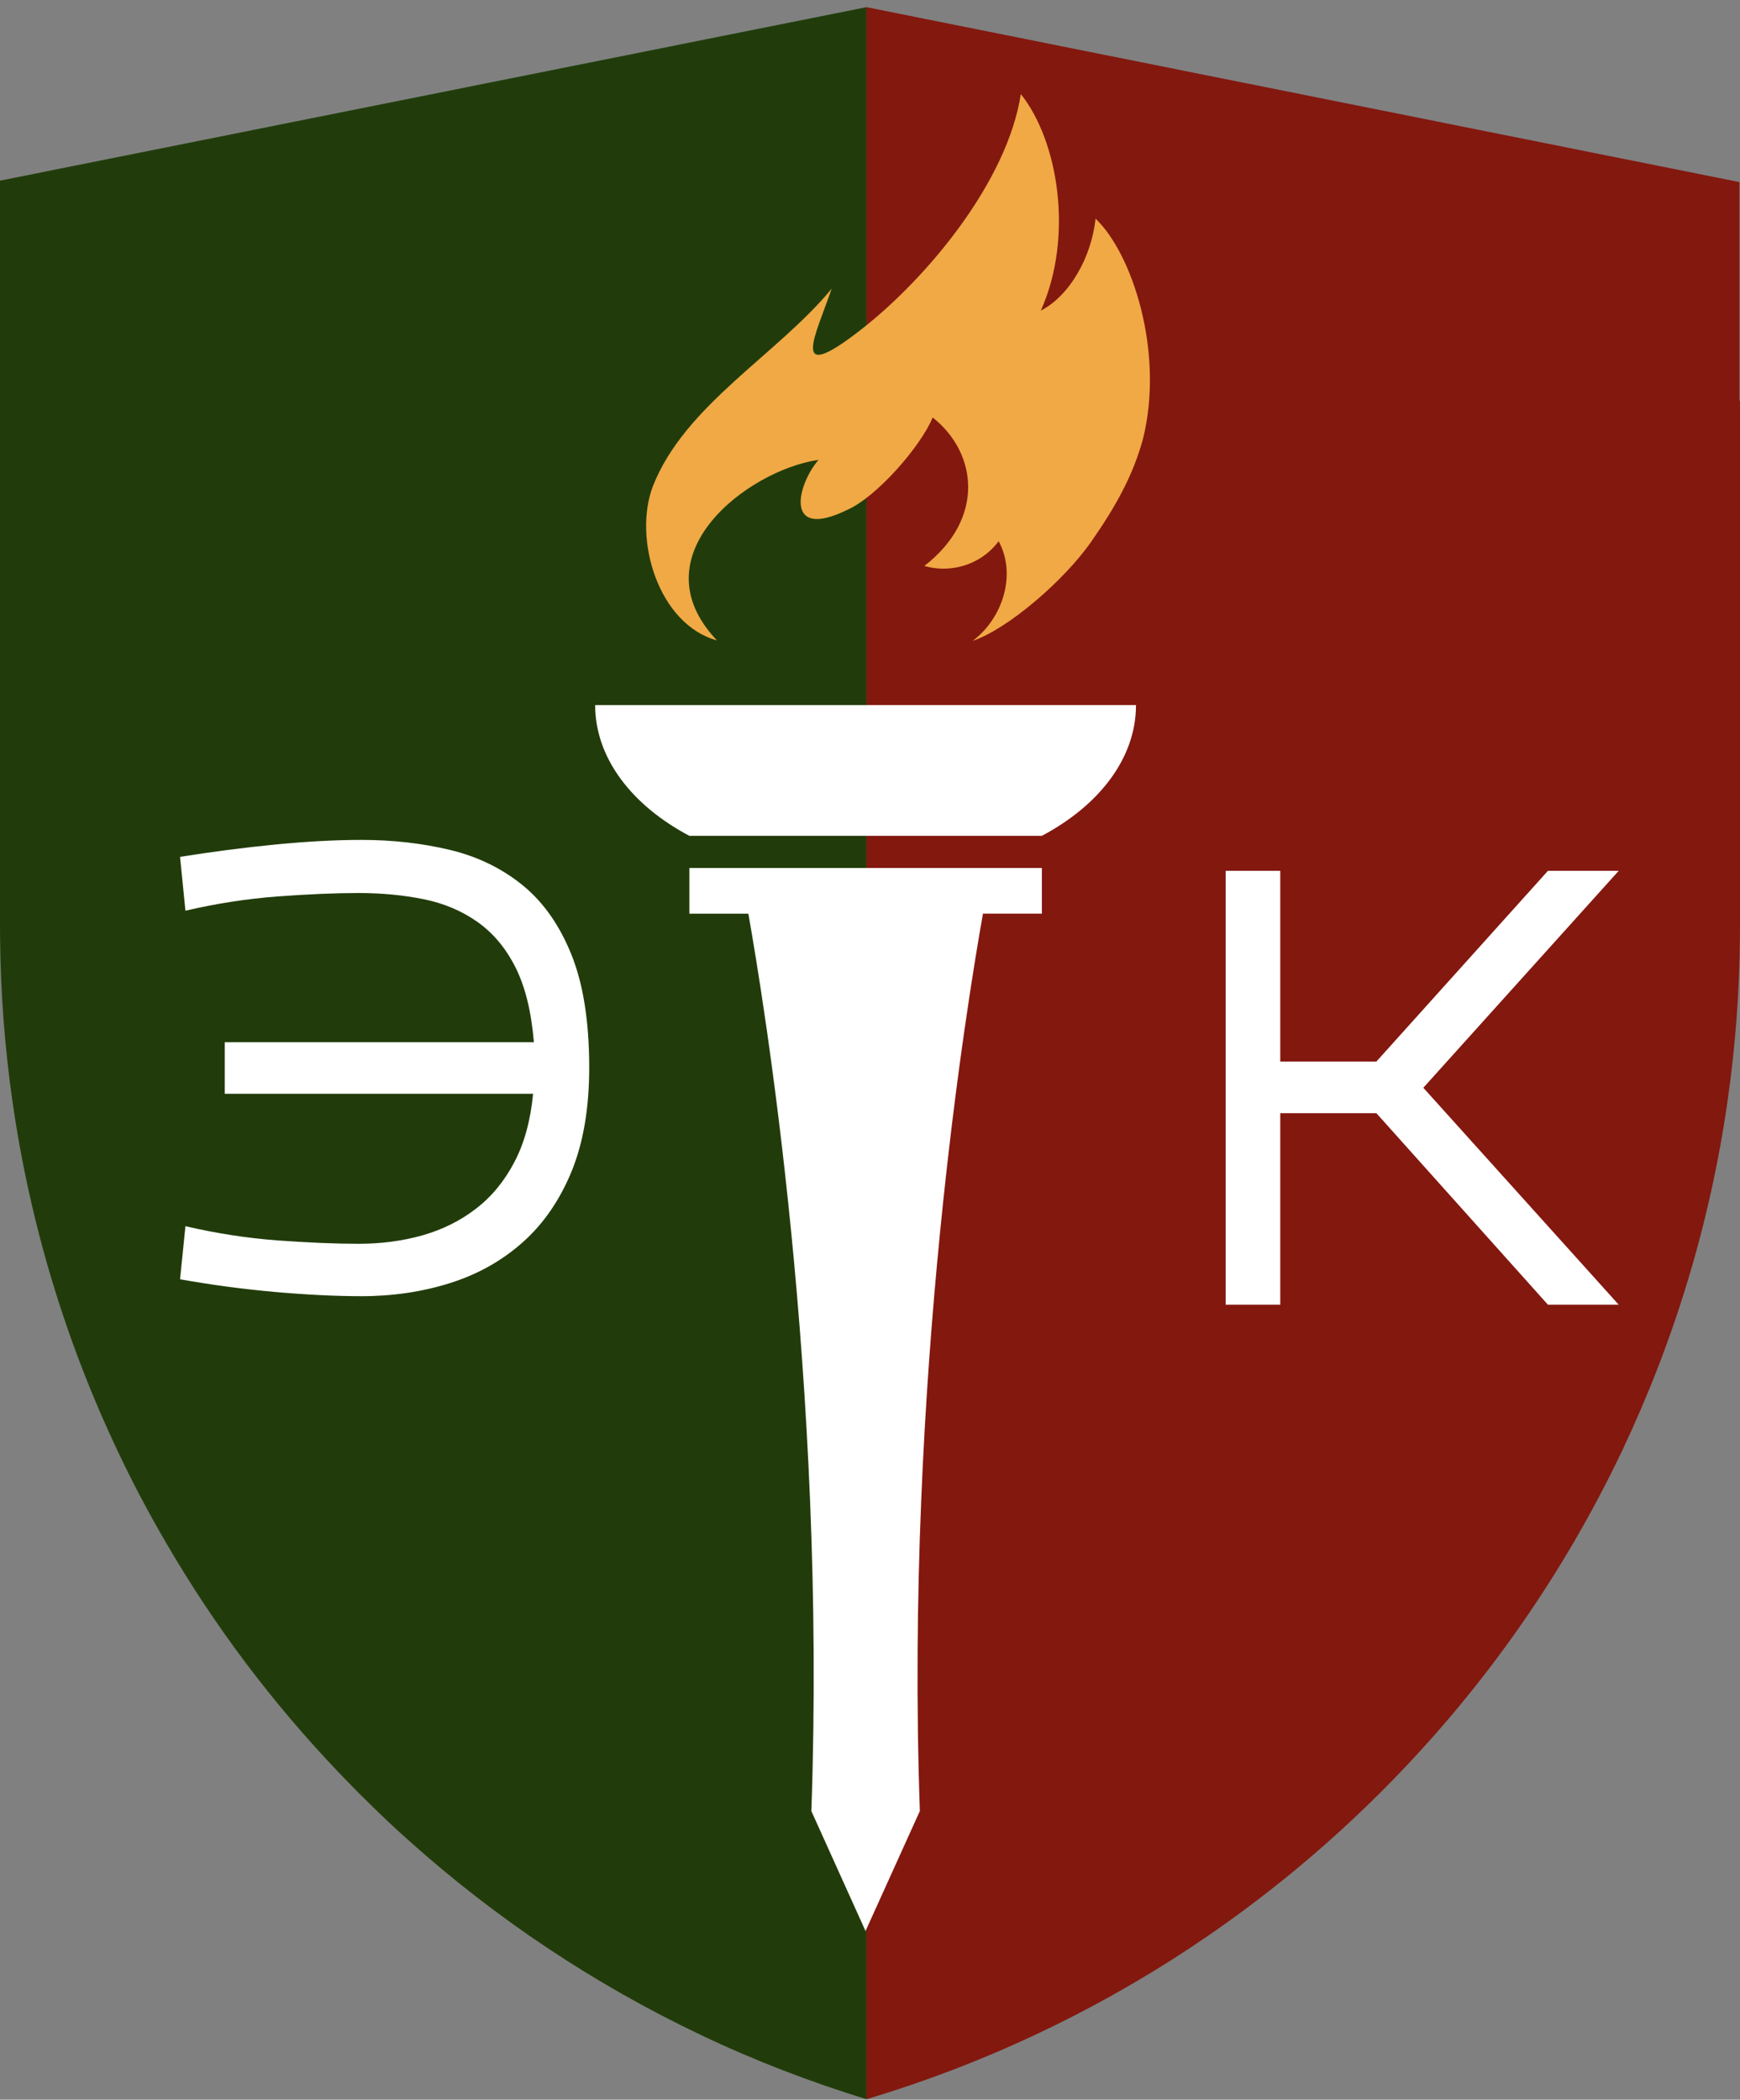 <?xml version="1.0" encoding="UTF-8"?> <svg xmlns="http://www.w3.org/2000/svg" width="121" height="146" viewBox="0 0 121 146" fill="none"><rect x="0" y="0" width="121" height="146" fill="#808080" stroke="none"/><path d="M60.254 0.498L0 12.562V64.385C0 64.659 4.86026e-06 64.917 0.005 65.191C0.04 69.053 0.333 72.85 0.866 76.578C2.095 85.183 4.613 93.38 8.212 100.959C9.411 103.498 10.75 105.971 12.193 108.365C15.632 114.093 19.733 119.364 24.386 124.106C24.386 124.111 24.401 124.121 24.401 124.121C24.799 124.534 25.207 124.942 25.62 125.341C26.541 126.256 27.487 127.142 28.452 128.003C34.504 133.423 41.347 137.992 48.767 141.515C52.455 143.272 56.297 144.75 60.254 145.969V0.498Z" fill="#213C0A"></path><path d="M120.96 27.875V12.661L60.253 0.498V145.969C64.429 144.715 68.465 143.167 72.342 141.321C80.937 137.245 88.731 131.771 95.444 125.186C95.857 124.788 96.26 124.38 96.664 123.967C96.664 123.967 96.678 123.962 96.678 123.952C103.258 117.248 108.732 109.445 112.813 100.855C116.397 93.29 118.915 85.118 120.139 76.528C120.672 72.811 120.965 69.018 120.995 65.166C121 64.892 121 64.634 121 64.36V27.87H120.96V27.875Z" fill="#83180F"></path><path d="M79.504 30.438C78.798 33.106 77.504 35.34 75.886 37.664C74 40.372 70.073 43.746 67.64 44.562C69.73 43 70.706 39.949 69.446 37.635C68.123 39.396 65.948 39.854 64.281 39.352C68.541 36.047 67.948 31.468 64.858 29.03C64.032 31.04 60.941 34.584 58.901 35.46C54.541 37.595 55.382 33.778 56.92 31.976C52.023 32.683 44.224 38.6 49.858 44.532C45.762 43.403 44.015 37.45 45.399 33.817C47.603 28.174 54.083 24.64 57.836 20.072C56.726 23.321 54.8 26.88 59.871 22.923C64.475 19.335 70.049 12.631 70.989 6.54C73.607 9.824 74.677 16.478 72.378 21.599C74.393 20.559 75.901 17.877 76.185 15.204C78.728 17.623 80.963 24.421 79.504 30.438Z" fill="#F0A944"></path><path d="M72.452 60.349V63.529H68.356C67.291 69.531 62.917 95.908 63.967 125.928L60.189 134.274L56.422 125.933C57.482 95.913 53.097 69.536 52.042 63.534H47.941V60.354H72.452V60.349Z" fill="white"></path><path d="M78.997 49.026C78.997 52.719 76.439 56.004 72.452 58.119H47.937C43.95 56.009 41.387 52.719 41.387 49.026H78.997Z" fill="white"></path><path d="M24.934 86.487C26.501 86.487 27.984 86.293 29.373 85.9C30.761 85.506 32.001 84.894 33.09 84.053C34.181 83.217 35.071 82.137 35.763 80.818C36.46 79.499 36.893 77.912 37.072 76.055H15.627V72.472H37.127C36.948 70.332 36.52 68.595 35.843 67.257C35.166 65.918 34.285 64.868 33.195 64.101C32.105 63.335 30.861 62.807 29.453 62.524C28.044 62.24 26.536 62.096 24.934 62.096C23.331 62.096 21.455 62.175 19.315 62.334C17.175 62.494 15.035 62.827 12.895 63.325L12.521 59.582C14.731 59.229 16.936 58.94 19.126 58.726C21.32 58.512 23.326 58.403 25.143 58.403C27.317 58.403 29.368 58.637 31.294 59.099C33.22 59.562 34.902 60.383 36.35 61.558C37.794 62.738 38.923 64.35 39.745 66.4C40.566 68.451 40.974 71.064 40.974 74.239C40.974 77.056 40.561 79.465 39.745 81.46C38.923 83.456 37.794 85.098 36.35 86.382C34.907 87.666 33.22 88.612 31.294 89.219C29.368 89.826 27.317 90.13 25.143 90.13C23.326 90.13 21.32 90.03 19.126 89.836C16.931 89.642 14.731 89.348 12.521 88.955L12.895 85.263C15.035 85.76 17.175 86.094 19.315 86.253C21.455 86.407 23.331 86.487 24.934 86.487Z" fill="white"></path><path d="M85.232 90.717V60.553H89.03V73.816H95.713L107.643 60.553H112.565L98.978 75.637L112.565 90.722H107.643L95.713 77.404H89.03V90.722H85.232V90.717Z" fill="white"></path></svg> 
